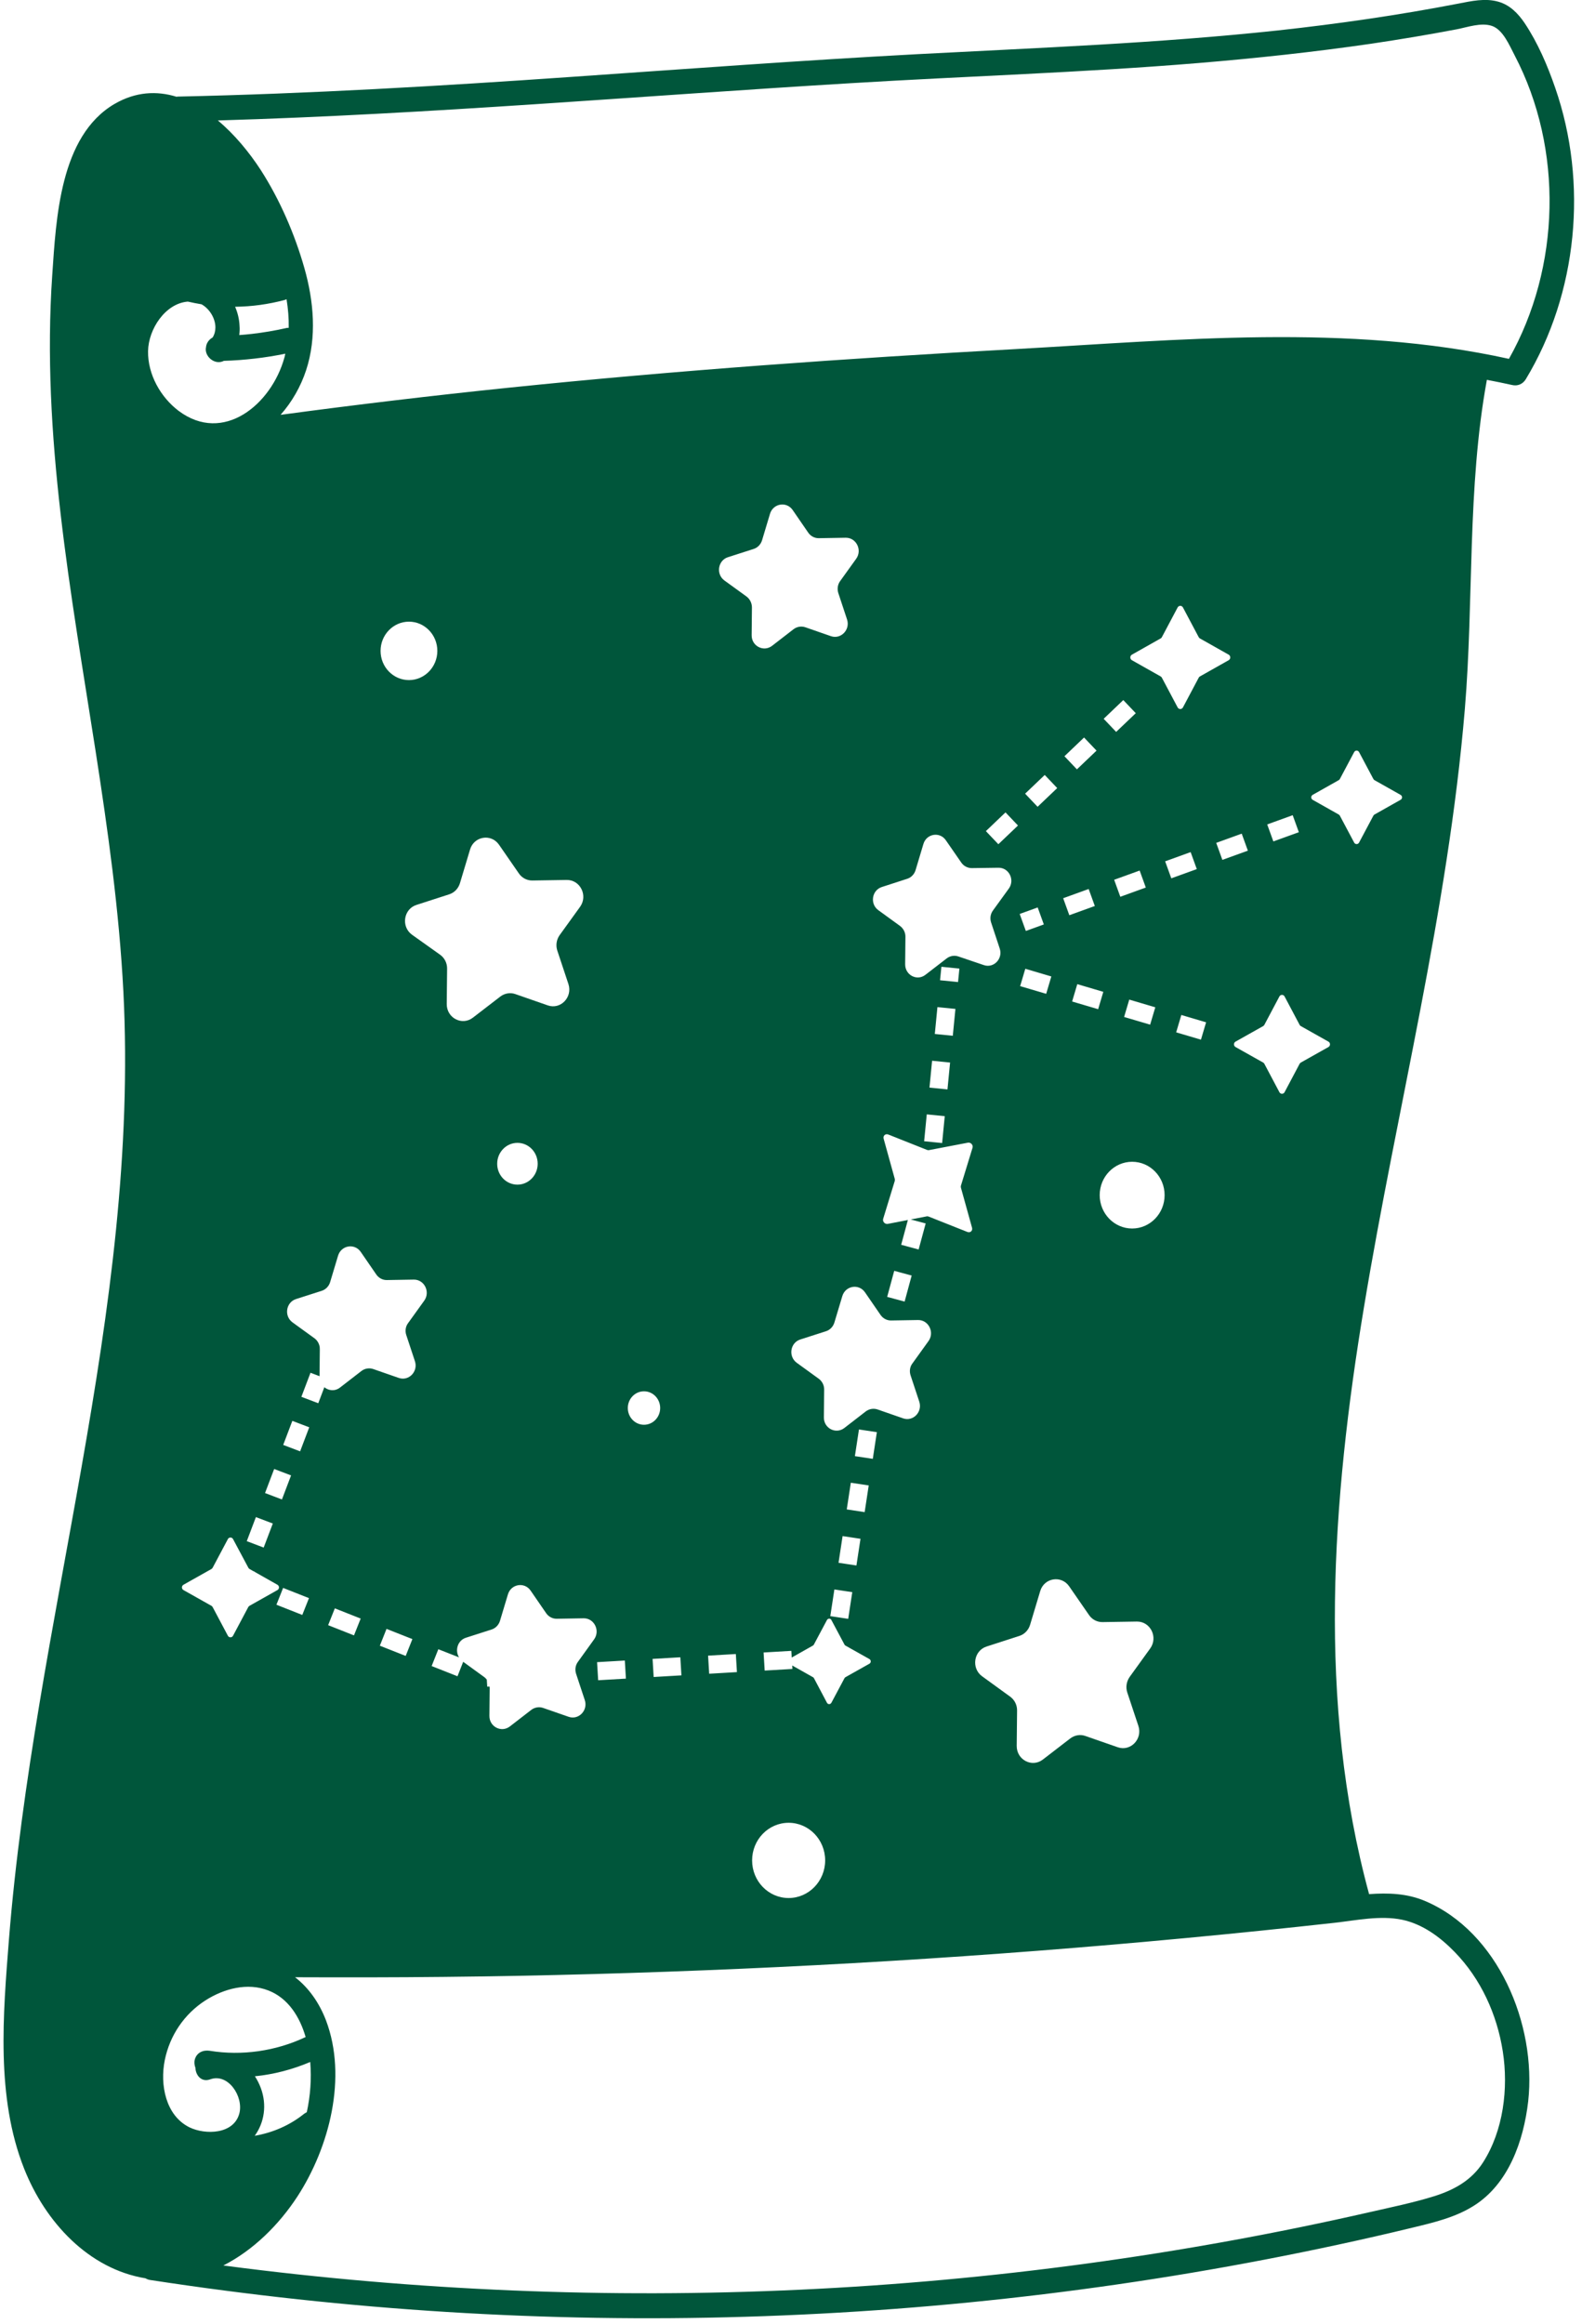 <svg width="175" height="257" viewBox="0 0 175 257" fill="none" xmlns="http://www.w3.org/2000/svg">
<path d="M157.618 210.189C155.628 209.349 153.548 209.289 151.448 209.439C145.688 188.269 147.328 165.909 150.888 144.499C154.538 122.459 160.168 100.749 162.038 78.429C163.048 66.319 162.278 53.999 164.478 41.999C165.398 42.179 166.338 42.359 167.258 42.569C167.858 42.719 168.448 42.479 168.778 41.939C174.518 32.439 175.688 20.229 172.038 9.719C171.188 7.249 170.108 4.729 168.658 2.559C167.928 1.479 167.018 0.549 165.748 0.189C164.288 -0.231 162.768 0.119 161.318 0.399C154.698 1.679 148.028 2.639 141.328 3.369C128.088 4.789 114.788 5.289 101.498 5.989C88.748 6.669 76.008 7.619 63.258 8.499C48.738 9.509 34.218 10.369 19.668 10.679C19.618 10.679 19.578 10.689 19.528 10.699C17.348 10.029 15.008 10.129 12.658 11.499C6.618 15.049 6.208 24.169 5.778 30.439C4.568 48.099 7.868 65.649 10.568 83.009C11.938 91.839 13.188 100.709 13.648 109.649C14.098 118.409 13.718 127.189 12.838 135.919C11.058 153.559 7.268 170.899 4.368 188.359C2.928 197.009 1.688 205.709 0.988 214.459C0.338 222.759 -0.462 231.889 2.668 239.789C5.018 245.729 9.818 250.889 16.098 251.919C16.228 251.999 16.398 252.069 16.578 252.099C38.388 255.449 60.458 256.839 82.488 256.169C104.508 255.509 126.488 252.849 148.058 248.189C150.798 247.599 153.518 246.979 156.238 246.319C158.558 245.759 160.968 245.199 163.028 243.899C166.868 241.489 168.538 236.749 169.048 232.349C169.988 223.819 165.688 213.589 157.618 210.189ZM154.928 88.439L152.038 90.069C151.988 90.099 151.948 90.139 151.918 90.199L150.338 93.169C150.218 93.389 149.918 93.389 149.798 93.169L148.218 90.199C148.188 90.149 148.148 90.099 148.098 90.069L145.208 88.439C144.998 88.319 144.998 88.009 145.208 87.889L148.098 86.259C148.148 86.229 148.188 86.189 148.218 86.129L149.798 83.159C149.918 82.939 150.218 82.939 150.338 83.159L151.918 86.129C151.948 86.179 151.988 86.229 152.038 86.259L154.928 87.889C155.148 88.009 155.148 88.319 154.928 88.439ZM130.678 112.229L133.418 113.039L132.848 114.959L130.108 114.149L130.678 112.229ZM129.568 97.119L128.888 95.239L131.708 94.219L132.388 96.099L129.568 97.119ZM132.728 74.799C132.668 74.829 132.628 74.879 132.598 74.939L130.858 78.219C130.728 78.459 130.398 78.459 130.268 78.219L128.528 74.939C128.498 74.879 128.448 74.829 128.398 74.799L125.208 72.999C124.978 72.869 124.978 72.519 125.208 72.389L128.398 70.589C128.458 70.559 128.498 70.509 128.528 70.449L130.268 67.169C130.398 66.929 130.728 66.929 130.858 67.169L132.598 70.449C132.628 70.509 132.678 70.559 132.728 70.589L135.918 72.389C136.148 72.519 136.148 72.869 135.918 72.999L132.728 74.799ZM124.698 187.139L125.928 190.839C126.408 192.299 125.058 193.689 123.648 193.199L120.058 191.949C119.498 191.749 118.878 191.859 118.398 192.219L115.358 194.559C114.158 195.479 112.458 194.589 112.468 193.049L112.508 189.139C112.518 188.529 112.228 187.949 111.738 187.599L108.638 185.349C107.418 184.459 107.708 182.519 109.138 182.059L112.758 180.889C113.328 180.709 113.768 180.249 113.948 179.659L115.068 175.929C115.508 174.459 117.398 174.149 118.268 175.399L120.468 178.579C120.808 179.079 121.368 179.369 121.968 179.359L125.758 179.299C127.258 179.279 128.128 181.029 127.238 182.269L124.978 185.399C124.608 185.919 124.508 186.559 124.698 187.139ZM107.528 135.759C107.618 136.089 107.328 136.349 107.008 136.219L102.728 134.519C102.648 134.489 102.568 134.479 102.498 134.499L100.748 134.839L102.398 135.279L101.618 138.159L99.688 137.639L100.428 134.899L98.208 135.329C97.888 135.389 97.598 135.069 97.698 134.759L98.978 130.579C98.998 130.509 98.998 130.419 98.978 130.349L97.748 125.909C97.658 125.579 97.948 125.319 98.268 125.449L102.548 127.149C102.628 127.179 102.708 127.189 102.778 127.169L107.068 126.349C107.388 126.289 107.678 126.609 107.578 126.919L106.298 131.099C106.278 131.169 106.278 131.259 106.298 131.329L107.528 135.759ZM100.728 152.079L101.688 154.979C102.068 156.119 101.008 157.219 99.898 156.829L97.078 155.849C96.638 155.699 96.148 155.779 95.778 156.059L93.398 157.899C92.458 158.619 91.118 157.929 91.138 156.719L91.168 153.659C91.178 153.179 90.948 152.729 90.568 152.449L88.138 150.689C87.178 149.989 87.408 148.469 88.528 148.109L91.368 147.199C91.808 147.059 92.158 146.699 92.298 146.239L93.178 143.309C93.528 142.159 95.008 141.909 95.688 142.899L97.408 145.399C97.678 145.789 98.118 146.019 98.578 146.009L101.548 145.959C102.718 145.939 103.408 147.319 102.708 148.289L100.938 150.749C100.648 151.119 100.578 151.619 100.728 152.079ZM82.568 65.949L80.138 64.189C79.178 63.489 79.408 61.969 80.528 61.609L83.368 60.699C83.808 60.559 84.158 60.199 84.298 59.739L85.178 56.809C85.528 55.659 87.008 55.409 87.688 56.399L89.408 58.899C89.678 59.289 90.118 59.519 90.578 59.509L93.548 59.459C94.718 59.439 95.408 60.819 94.708 61.789L92.938 64.249C92.658 64.629 92.588 65.139 92.738 65.589L93.698 68.489C94.078 69.629 93.018 70.729 91.908 70.339L89.088 69.359C88.648 69.209 88.158 69.289 87.788 69.569L85.408 71.409C84.468 72.129 83.128 71.439 83.148 70.229L83.178 67.169C83.178 66.679 82.948 66.229 82.568 65.949ZM81.518 184.889L78.448 185.069L78.328 183.069L81.398 182.889L81.518 184.889ZM87.238 201.549C89.468 201.549 91.278 203.409 91.278 205.709C91.278 207.999 89.468 209.869 87.238 209.869C85.008 209.869 83.198 208.009 83.198 205.709C83.198 203.409 85.008 201.549 87.238 201.549ZM90.038 185.559C90.008 185.509 89.978 185.469 89.928 185.449L87.638 184.159L87.658 184.539L84.588 184.719L84.468 182.719L87.538 182.539L87.578 183.279L89.918 181.959C89.968 181.929 90.008 181.889 90.028 181.849L91.478 179.129C91.588 178.929 91.868 178.929 91.968 179.129L93.418 181.849C93.448 181.899 93.478 181.939 93.528 181.959L96.178 183.449C96.368 183.559 96.368 183.849 96.178 183.959L93.528 185.449C93.478 185.479 93.438 185.519 93.418 185.559L91.968 188.279C91.858 188.479 91.578 188.479 91.478 188.279L90.038 185.559ZM95.188 170.149L94.738 173.099L92.758 172.799L93.208 169.849L95.188 170.149ZM93.668 166.899L94.118 163.949L96.098 164.249L95.648 167.199L93.668 166.899ZM94.278 176.049L93.828 178.999L91.848 178.699L92.298 175.749L94.278 176.049ZM94.568 161.009L95.018 158.059L96.998 158.359L96.548 161.309L94.568 161.009ZM98.138 143.399L98.918 140.519L100.848 141.039L100.068 143.919L98.138 143.399ZM105.688 111.559L105.398 114.529L103.408 114.329L103.698 111.359L105.688 111.559ZM103.988 108.389L104.138 106.899L106.128 107.099L105.978 108.589L103.988 108.389ZM105.098 117.489L104.808 120.459L102.818 120.259L103.108 117.289L105.098 117.489ZM104.508 123.419L104.218 126.389L102.228 126.189L102.518 123.219L104.508 123.419ZM106.018 105.759C105.578 105.609 105.098 105.689 104.728 105.969L102.368 107.789C101.438 108.509 100.118 107.819 100.128 106.619L100.158 103.589C100.168 103.119 99.938 102.669 99.568 102.389L97.158 100.639C96.208 99.949 96.438 98.439 97.548 98.079L100.358 97.169C100.798 97.029 101.138 96.668 101.278 96.219L102.148 93.319C102.488 92.179 103.958 91.928 104.628 92.909L106.338 95.379C106.608 95.769 107.038 95.989 107.498 95.989L110.448 95.949C111.608 95.929 112.288 97.289 111.598 98.249L109.838 100.679C109.558 101.059 109.488 101.559 109.638 102.009L110.588 104.879C110.968 106.009 109.918 107.099 108.818 106.709L106.018 105.759ZM109.058 91.899L111.228 89.829L112.608 91.279L110.438 93.349L109.058 91.899ZM114.788 100.339L115.468 102.219L113.478 102.939L112.798 101.059L114.788 100.339ZM113.398 87.759L115.568 85.689L116.948 87.139L114.778 89.209L113.398 87.759ZM116.298 107.969L115.728 109.889L112.848 109.039L113.418 107.119L116.298 107.969ZM120.428 98.299L121.108 100.179L118.288 101.199L117.608 99.319L120.428 98.299ZM117.748 83.619L119.918 81.549L121.298 82.999L119.128 85.069L117.748 83.619ZM122.048 109.669L121.478 111.589L118.598 110.739L119.168 108.819L122.048 109.669ZM125.238 135.839C123.258 135.839 121.648 134.189 121.648 132.149C121.648 130.109 123.258 128.459 125.238 128.459C127.218 128.459 128.828 130.109 128.828 132.149C128.828 134.189 127.218 135.839 125.238 135.839ZM123.928 99.159L123.248 97.279L126.068 96.259L126.748 98.139L123.928 99.159ZM127.798 111.379L127.228 113.299L124.348 112.449L124.918 110.529L127.798 111.379ZM123.468 80.929L122.088 79.479L124.258 77.409L125.638 78.859L123.468 80.929ZM137.358 92.179L138.038 94.059L135.218 95.079L134.538 93.199L137.358 92.179ZM136.668 115.179L139.728 113.459C139.778 113.429 139.828 113.379 139.858 113.329L141.528 110.179C141.648 109.949 141.978 109.949 142.098 110.179L143.768 113.329C143.798 113.389 143.838 113.429 143.898 113.459L146.958 115.179C147.178 115.309 147.178 115.639 146.958 115.769L143.898 117.489C143.848 117.519 143.798 117.569 143.768 117.619L142.098 120.769C141.978 120.999 141.648 120.999 141.528 120.769L139.858 117.619C139.828 117.559 139.788 117.519 139.728 117.489L136.668 115.769C136.448 115.639 136.448 115.309 136.668 115.179ZM140.178 91.159L142.998 90.139L143.678 92.019L140.858 93.039L140.178 91.159ZM94.118 9.199C106.938 8.419 119.778 8.029 132.588 6.969C138.968 6.439 145.318 5.759 151.648 4.839C154.818 4.369 157.998 3.839 161.148 3.239C162.338 3.009 163.818 2.469 165.018 2.859C166.268 3.269 166.978 5.039 167.558 6.139C172.958 16.479 172.628 29.569 166.918 39.679C149.068 35.749 130.418 37.589 112.358 38.599C93.648 39.629 74.928 40.949 56.278 42.869C47.848 43.739 39.438 44.739 31.038 45.869C32.288 44.459 33.268 42.749 33.868 40.919C35.058 37.279 34.708 33.299 33.678 29.669C32.608 25.889 30.948 22.069 28.838 18.789C27.588 16.869 25.968 14.879 24.098 13.319C47.478 12.639 70.778 10.599 94.118 9.199ZM75.258 183.249L75.378 185.249L72.308 185.429L72.188 183.429L75.258 183.249ZM71.238 157.539C70.248 157.539 69.448 156.709 69.448 155.689C69.448 154.669 70.248 153.839 71.238 153.839C72.228 153.839 73.028 154.669 73.028 155.689C73.028 156.709 72.228 157.539 71.238 157.539ZM69.238 185.609L66.168 185.789L66.048 183.789L69.118 183.609L69.238 185.609ZM63.728 185.079L64.688 187.979C65.068 189.119 64.008 190.219 62.898 189.829L60.078 188.849C59.638 188.699 59.148 188.779 58.778 189.059L56.398 190.899C55.458 191.619 54.118 190.929 54.138 189.719L54.168 186.659C54.168 186.599 54.158 186.549 54.148 186.489L53.898 186.499L53.848 185.719C53.768 185.619 53.678 185.519 53.568 185.439L51.238 183.749L50.608 185.349L47.748 184.219L48.488 182.359L50.778 183.259C50.308 182.499 50.608 181.389 51.538 181.089L54.378 180.179C54.818 180.039 55.168 179.679 55.308 179.219L56.188 176.289C56.538 175.139 58.018 174.889 58.698 175.879L60.418 178.379C60.688 178.769 61.128 178.999 61.588 178.989L64.558 178.939C65.728 178.919 66.418 180.299 65.718 181.269L63.948 183.729C63.648 184.119 63.578 184.619 63.728 185.079ZM44.938 147.609L45.898 150.509C46.278 151.649 45.218 152.749 44.108 152.359L41.288 151.379C40.848 151.229 40.358 151.309 39.988 151.589L37.608 153.429C37.048 153.859 36.348 153.779 35.878 153.389L35.208 155.159L33.338 154.449L34.348 151.789L35.348 152.169L35.378 149.179C35.378 149.169 35.378 149.149 35.378 149.139L35.358 149.129L35.378 149.089C35.358 148.649 35.138 148.239 34.788 147.979L32.358 146.219C31.398 145.519 31.628 143.999 32.748 143.639L35.588 142.729C36.028 142.589 36.378 142.229 36.518 141.769L37.398 138.839C37.748 137.689 39.228 137.439 39.908 138.429L41.628 140.929C41.898 141.319 42.338 141.549 42.798 141.539L45.768 141.489C46.938 141.469 47.628 142.849 46.928 143.819L45.158 146.279C44.868 146.649 44.788 147.159 44.938 147.609ZM45.618 181.239L44.878 183.099L42.018 181.969L42.758 180.109L45.618 181.239ZM39.898 178.969L39.158 180.829L36.298 179.699L37.038 177.839L39.898 178.969ZM30.178 168.459L29.168 171.119L27.298 170.409L28.308 167.749L30.178 168.459ZM29.318 165.089L30.328 162.429L32.198 163.139L31.188 165.799L29.318 165.089ZM27.478 173.359C27.508 173.419 27.558 173.459 27.608 173.489L28.028 173.729L28.168 173.779L28.158 173.799L30.688 175.229C30.918 175.359 30.918 175.689 30.688 175.819L27.598 177.559C27.548 177.589 27.498 177.639 27.468 177.689L25.778 180.869C25.658 181.099 25.328 181.099 25.208 180.869L23.518 177.689C23.488 177.629 23.438 177.589 23.388 177.559L20.298 175.819C20.068 175.689 20.068 175.359 20.298 175.229L23.388 173.489C23.438 173.459 23.488 173.409 23.518 173.359L25.208 170.179C25.328 169.949 25.658 169.949 25.778 170.179L27.478 173.359ZM31.318 175.579L34.178 176.709L33.438 178.569L30.578 177.439L31.318 175.579ZM33.198 160.479L31.328 159.769L32.338 157.109L34.208 157.819L33.198 160.479ZM42.098 71.969C42.098 70.189 43.508 68.739 45.238 68.739C46.968 68.739 48.378 70.189 48.378 71.969C48.378 73.749 46.968 75.199 45.238 75.199C43.508 75.199 42.098 73.758 42.098 71.969ZM45.568 103.349C44.348 102.459 44.638 100.519 46.068 100.059L49.688 98.889C50.258 98.709 50.698 98.249 50.878 97.659L51.998 93.929C52.438 92.459 54.328 92.149 55.198 93.399L57.398 96.579C57.738 97.079 58.298 97.369 58.898 97.359L62.688 97.299C64.188 97.279 65.058 99.029 64.168 100.269L61.908 103.399C61.558 103.889 61.458 104.529 61.648 105.109L62.878 108.809C63.358 110.269 62.008 111.659 60.598 111.169L57.008 109.919C56.448 109.719 55.828 109.829 55.348 110.189L52.308 112.529C51.108 113.449 49.408 112.559 49.418 111.019L49.458 107.109C49.468 106.499 49.178 105.919 48.688 105.569L45.568 103.349ZM59.478 128.679C59.478 129.949 58.478 130.989 57.238 130.989C55.998 130.989 54.998 129.959 54.998 128.679C54.998 127.409 55.998 126.369 57.238 126.369C58.478 126.369 59.478 127.399 59.478 128.679ZM26.498 36.029C26.468 35.309 26.298 34.589 26.008 33.919C27.858 33.899 29.698 33.649 31.488 33.169C31.558 33.149 31.628 33.109 31.698 33.089C31.868 34.129 31.958 35.199 31.938 36.249C31.868 36.259 31.808 36.239 31.738 36.259C30.418 36.559 29.158 36.769 27.878 36.919C27.408 36.979 26.948 37.009 26.468 37.049C26.508 36.709 26.528 36.369 26.498 36.029ZM16.378 38.829C16.418 36.399 18.278 33.549 20.778 33.349C21.278 33.469 21.788 33.559 22.298 33.649C23.188 34.149 23.828 35.209 23.828 36.209C23.828 36.599 23.728 36.989 23.518 37.319C23.128 37.529 22.828 37.929 22.788 38.389C22.568 39.389 23.758 40.429 24.768 39.899C25.908 39.869 27.048 39.779 28.178 39.649C29.318 39.519 30.438 39.339 31.558 39.109C31.518 39.259 31.508 39.409 31.458 39.549C30.028 44.719 24.708 49.139 19.758 45.429C17.778 43.929 16.338 41.419 16.378 38.829ZM20.968 235.229C18.318 233.929 17.678 230.509 18.228 227.789C18.788 225.039 20.398 222.689 22.708 221.199C24.758 219.889 27.378 219.179 29.708 220.099C31.898 220.959 33.168 223.029 33.808 225.239C33.788 225.249 33.778 225.259 33.768 225.259C30.508 226.799 26.748 227.339 23.198 226.759C22.478 226.649 21.758 226.949 21.548 227.729C21.468 228.019 21.508 228.349 21.618 228.649C21.648 229.469 22.278 230.269 23.248 229.919C25.228 229.189 26.958 231.809 26.478 233.679C25.868 236.019 22.708 236.069 20.968 235.229ZM28.848 230.869C28.678 230.419 28.458 229.979 28.198 229.579C30.288 229.369 32.328 228.839 34.318 227.999C34.468 229.839 34.338 231.709 33.938 233.549C33.838 233.609 33.738 233.659 33.638 233.729C32.038 235.019 30.148 235.819 28.178 236.159C29.238 234.699 29.548 232.749 28.848 230.869ZM164.068 239.079C162.788 241.099 160.808 242.169 158.618 242.849C156.298 243.569 153.888 244.059 151.528 244.599C130.808 249.329 109.688 252.189 88.478 253.179C67.308 254.169 46.048 253.289 25.008 250.539C24.908 250.529 24.808 250.509 24.708 250.499C28.028 248.809 30.868 245.989 32.908 242.859C36.428 237.439 38.448 229.689 36.058 223.389C35.338 221.509 34.188 219.819 32.638 218.629C32.648 218.629 32.658 218.629 32.668 218.629C38.158 218.649 43.638 218.649 49.118 218.589C60.088 218.479 71.048 218.169 82.008 217.689C103.928 216.729 125.808 215.029 147.628 212.609C150.038 212.339 152.678 211.769 155.098 212.269C157.368 212.749 159.318 214.189 160.928 215.849C163.798 218.799 165.598 222.719 166.238 226.829C166.878 230.919 166.298 235.579 164.068 239.079Z" fill="#00563B"/>
</svg>
